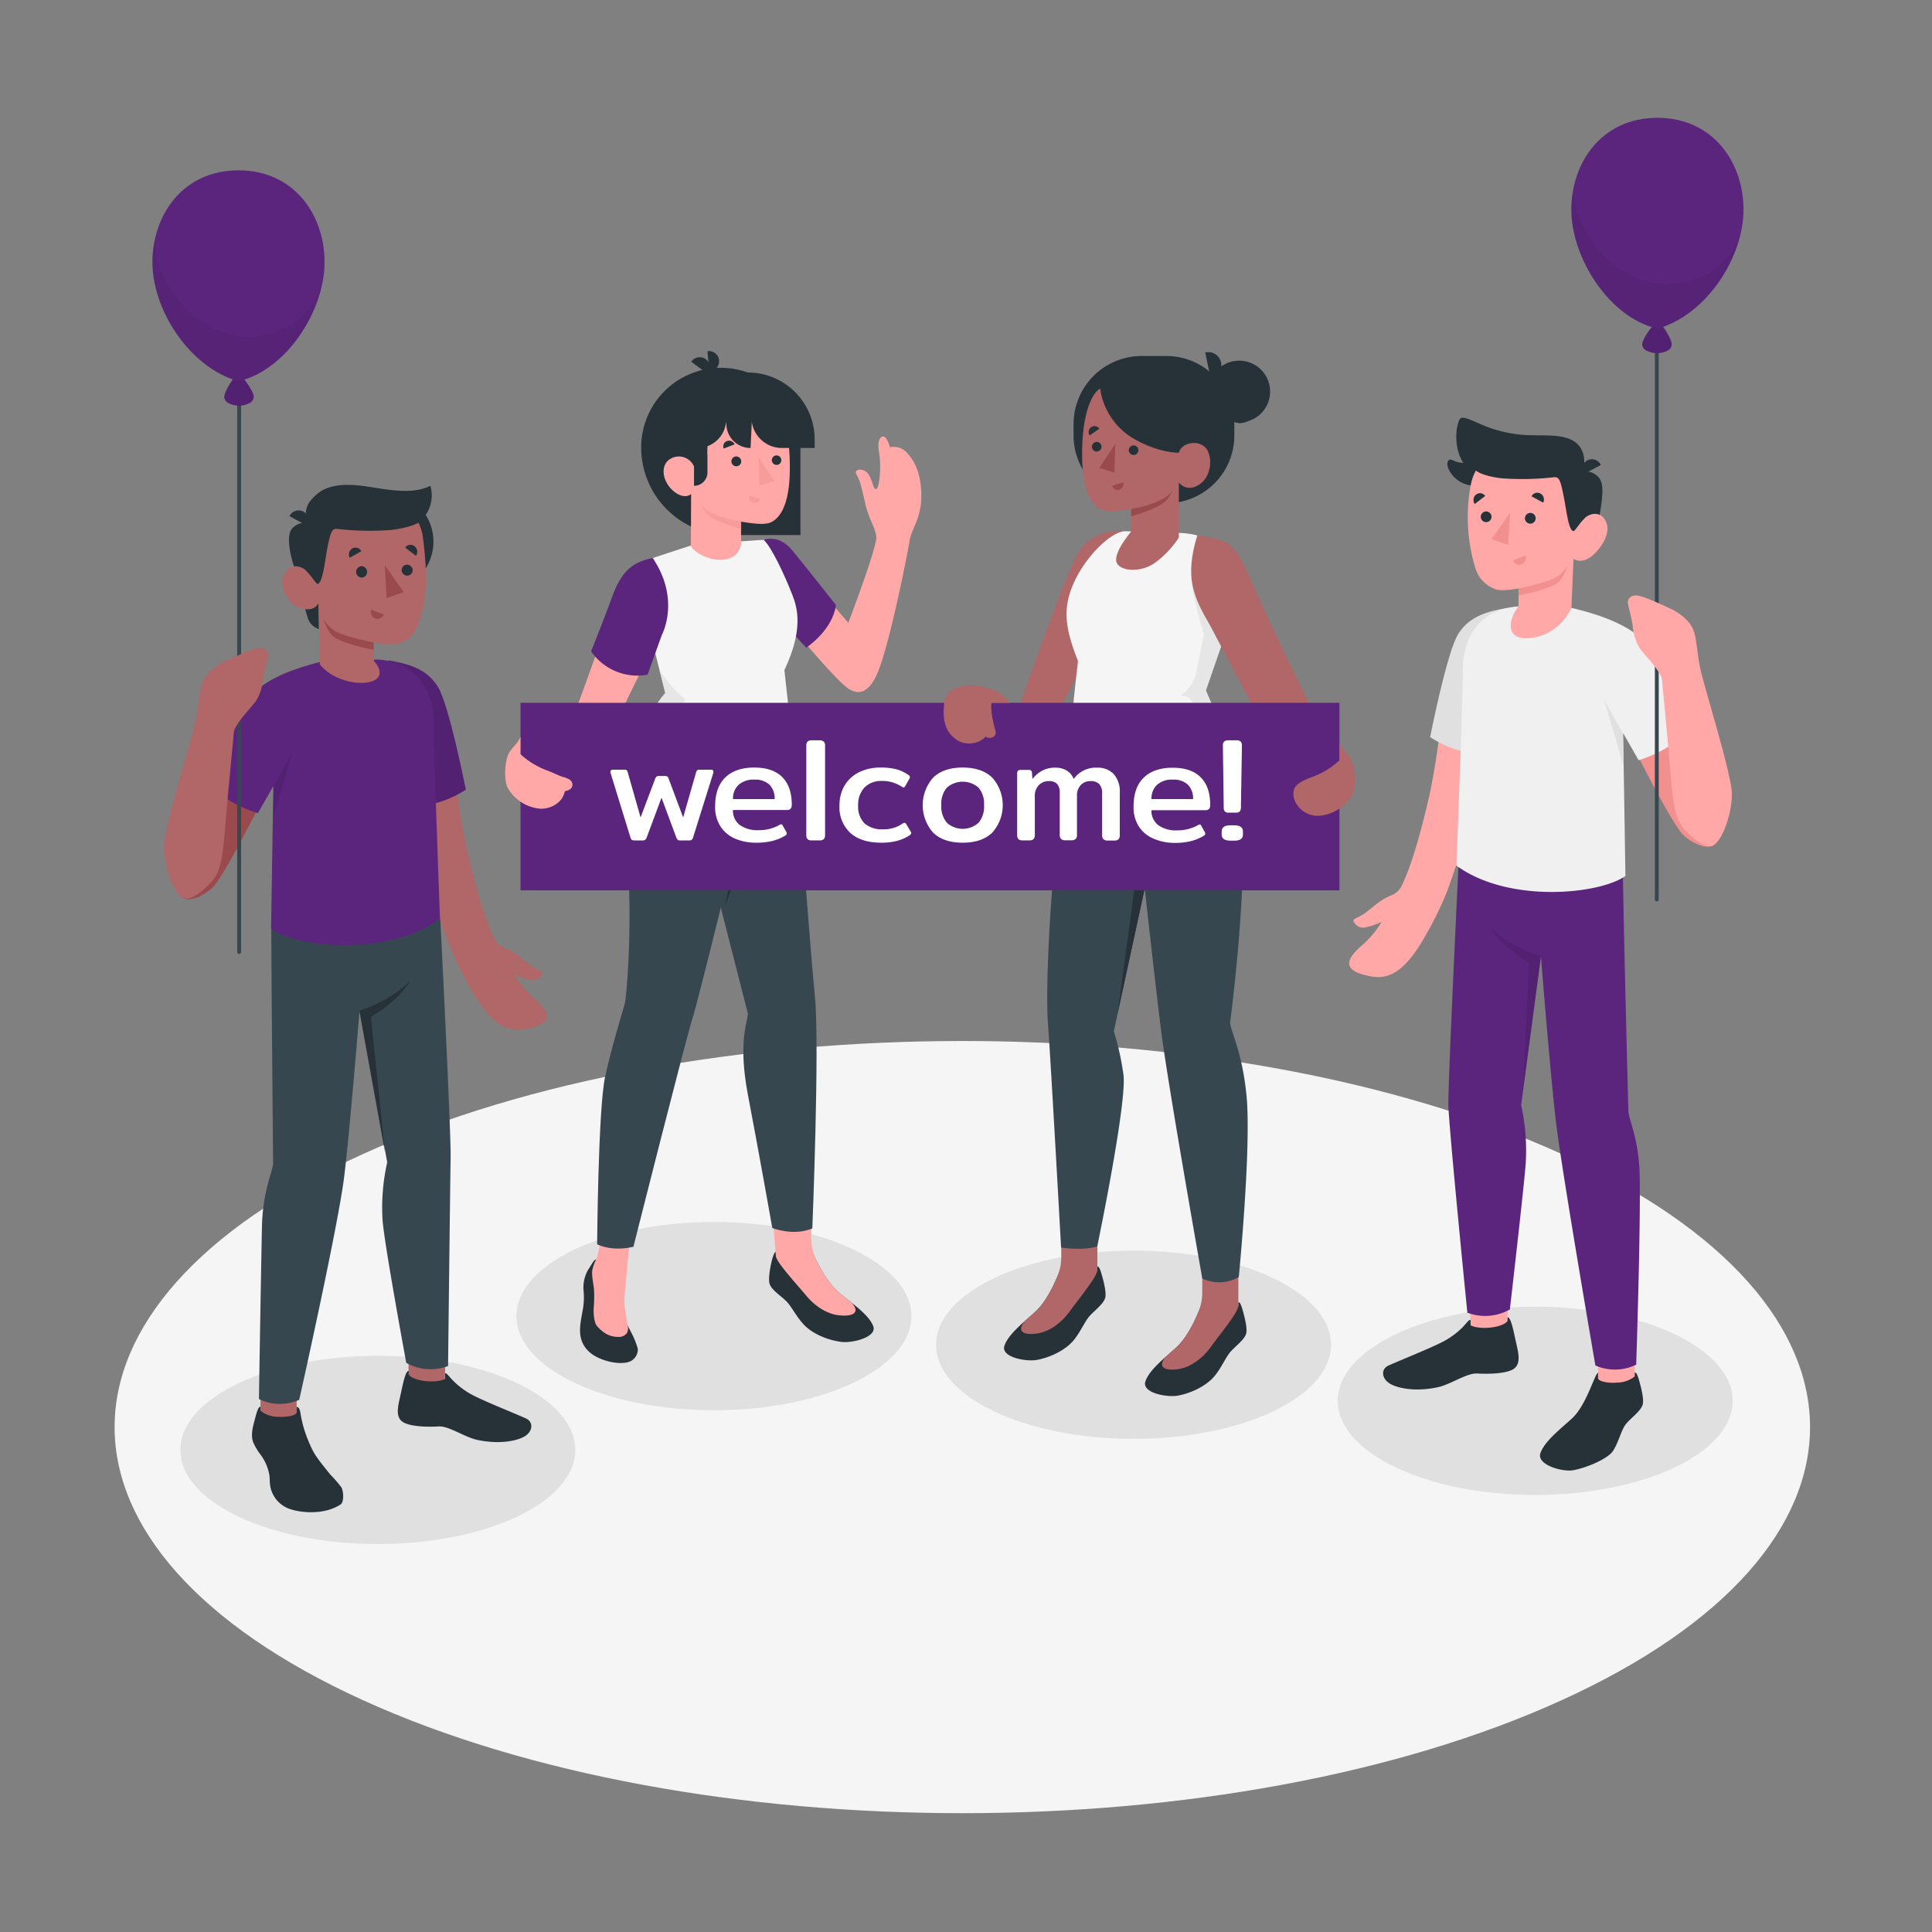 <svg xmlns="http://www.w3.org/2000/svg" viewBox="0 0 500 500"><rect x="0" y="0" width="500" height="500" fill="#808080" stroke="none"/><g id="freepik--Floor--inject-1--inject-11"><path id="freepik--floor--inject-1--inject-11" d="M93.92,440c85.68,39,224.58,39,310.26,0s85.67-102.31,0-141.33-224.58-39-310.26,0S8.24,401,93.92,440Z" style="fill:#f5f5f5"></path></g><g id="freepik--Shadows--inject-1--inject-11"><ellipse id="freepik--Shadow--inject-1--inject-11" cx="397.31" cy="362.53" rx="51.11" ry="24.36" style="fill:#e0e0e0"></ellipse><ellipse id="freepik--shadow--inject-1--inject-11" cx="97.78" cy="375.24" rx="51.11" ry="24.36" style="fill:#e0e0e0"></ellipse></g><g id="freepik--character-2--inject-1--inject-11"><rect x="67.41" y="354.05" width="9.37" height="16.04" transform="translate(144.19 724.13) rotate(180)" style="fill:#b16668"></rect><polygon points="105.72 357.94 115.09 358.26 115.56 341.29 105.72 340.97 105.72 357.94" style="fill:#b16668"></polygon><path d="M70.21,240.3c0,8.94.47,60.78.47,60.78-.22,2.57-2.69,7.15-2.89,16.42-.28,13.44-.78,44.57-.78,44.57a12.34,12.34,0,0,0,10.43.2S87.37,318,89.05,304.72c1.46-11.62,4-43.17,4-43.17l7.16,39.26A53.34,53.34,0,0,0,99,315.7c.44,6.15,6.14,37,6.14,37a12.81,12.81,0,0,0,10.82.83s.56-48.4.66-54c.13-6.44-2.68-61.83-2.68-61.83Z" style="fill:#37474f"></path><path d="M76.78,365.46v-1.34c.5,0,.81.49,1,1.69a25.5,25.5,0,0,0,.54,2.65,32.19,32.19,0,0,0,1.64,4.8c1.32,3.26,2.43,4.48,5.47,8.29a36.74,36.74,0,0,1,2.91,3.35c.56,1,.76,3.81-.2,4.45-3.54,2.36-8.91,2.43-12.71,1.31a7.65,7.65,0,0,1-5.51-6.19c-.14-.87-.09-1.75-.19-2.62a12.39,12.39,0,0,0-2.34-5.44,15.82,15.82,0,0,1-1.8-3c-.79-1.93-.16-4.09.34-6,.44-1.66.91-3.48,1.47-3.32v1a7.43,7.43,0,0,0,4.69,1.58C73.47,366.78,76.79,366.5,76.78,365.46Z" style="fill:#263238"></path><path d="M115.19,355.37c.48,0,.88.71,2,1.87a20.69,20.69,0,0,0,5.51,4c3.51,1.76,10.33,4.46,13.41,5.85,1.93.87,1.84,3.2-.15,4.52s-6.81,2.28-12.58,1c-3.15-.7-7.25-3.61-9.84-3.45s-7.45.12-9.36-1.2-1.15-4.14-.61-6.56c.59-2.65,1.33-6.77,2.2-6.59v.91c1.13,1.71,6.94,2.4,9.42,1.15Z" style="fill:#263238"></path><path d="M93,261.55a34.73,34.73,0,0,0,13-7.48s-2.52,4.71-10,9.1l3.62,34.92Z" style="fill:#263238"></path><path d="M107.89,218.9c-6.12-20.38-4.91-37.64-6.06-42.92l15.69,21.91a192.46,192.46,0,0,0,3.21,21.5c1.81,7.79,4.28,17.5,7.24,23.54a4.9,4.9,0,0,0,2.55,2.34c3,1.21,4.34,2.74,6.71,4.49,1.86,1.38,3.27,1.56,3.16,2.12a2.64,2.64,0,0,1-3.12,1.75,18.33,18.33,0,0,1-4.14-1.4,24.18,24.18,0,0,0,5,6c4.54,3.95,5.19,6.74-2.35,8.11-4.73.87-9-1.4-14.39-11.22A85.61,85.61,0,0,1,116.06,244C112.46,234,109.74,225.07,107.89,218.9Z" style="fill:#b16668"></path><path d="M100.56,170.91c4.87.86,9.69,2,12.68,6.68s7.31,26.77,7.31,26.77-6.28,4.41-13.48,4.22Z" style="fill:#5B257D"></path><path d="M100.56,170.91c4.87.86,9.69,2,12.68,6.68s7.31,26.77,7.31,26.77-6.28,4.41-13.48,4.22Z" style="opacity:0.1"></path><path d="M67,179.12c-3.27,2.33-20.52,41.29-21.18,44-.89,3.69-.48,7.82,1.33,9.16s5.8-.58,7.89-2.62c4-4,18-33.14,18-33.14Z" style="fill:#9a4a4d"></path><path d="M84.15,171c-8,1.92-18,5.13-21.57,12.45s-9,19.21-9,19.21a32.27,32.27,0,0,0,13.16,7.78l4-7-.59,37c6.45,4.7,30.14,7.26,43.72-2.66,0,0-1.66-44.36-1.66-51.27s-3.84-15.2-14.43-15.82Z" style="fill:#5B257D"></path><path d="M70.8,203.35s4-6.91,4.85-8.58l-5,17Z" style="opacity:0.1"></path><circle cx="99.31" cy="140.17" r="12.87" style="fill:#263238"></circle><path d="M77.05,149.32s2.09,9.8,2.93,11.41a4.42,4.42,0,0,0,2.56,2.07l-.14-6.89Z" style="fill:#263238"></path><path d="M79.67,135.28a4.85,4.85,0,0,0-4,1.41c-1.71,1.75-.75,7.25,1.38,12.63l3.93.45Z" style="fill:#263238"></path><path d="M82.16,149.78c-.79.47-1.91-1.05-2.88-2.06s-4.15-2.41-5.73.92,1.4,7.89,3.9,8.68c4.3,1.35,5-1.41,5-1.41l.31,16h0c5.35,6.86,20.2,6.28,14-.88l0-4.73a26.68,26.68,0,0,0,5.8.3c3.17-.49,5.16-3,6.12-6.41,1.54-5.5,2.13-10,.82-20.77-1.43-11.86-15.23-12-22.68-7.29S82.16,149.78,82.16,149.78Z" style="fill:#b16668"></path><path d="M82.16,151.1c-.4,0-1.9-2.49-2.88-3.38-1.36-1.24.39-12.44.39-12.44a5.42,5.42,0,0,1,.94-6c1.86-2.05,4.46-4.56,12.9-3.56,6,.72,12.58,2.59,17.88,0a9,9,0,0,1-3.14,9.58s-1.92,1.23-7,1.85a74.46,74.46,0,0,1-14-.27c-1.46-.2-1.77,1.22-2.56,5.09C84.07,145.32,83.49,151.08,82.16,151.1Z" style="fill:#263238"></path><path d="M79.68,136.15l-4.76-2.56a2.63,2.63,0,0,1,3.6-1.19A2.84,2.84,0,0,1,79.68,136.15Z" style="fill:#263238"></path><path d="M96.71,166.29s-7.06-1.42-9.53-2.73a8.17,8.17,0,0,1-3.42-3.38,11.21,11.21,0,0,0,1.94,4c1.81,2.31,11,4,11,4Z" style="fill:#9a4a4d"></path><path d="M95,148a1.45,1.45,0,0,1-1.42,1.47A1.46,1.46,0,0,1,92.18,148a1.45,1.45,0,0,1,1.42-1.47A1.46,1.46,0,0,1,95,148Z" style="fill:#263238"></path><path d="M93.51,142.66l-3,1.68a1.82,1.82,0,0,1,.7-2.42A1.68,1.68,0,0,1,93.51,142.66Z" style="fill:#263238"></path><path d="M96.07,157.79,99.31,159a1.69,1.69,0,0,1-2.2,1.07A1.8,1.8,0,0,1,96.07,157.79Z" style="fill:#9a4a4d"></path><path d="M107.64,143.84l-2.76-2.12a1.66,1.66,0,0,1,2.4-.37A1.83,1.83,0,0,1,107.64,143.84Z" style="fill:#263238"></path><path d="M106.79,147.61a1.42,1.42,0,1,1-1.42-1.48A1.45,1.45,0,0,1,106.79,147.61Z" style="fill:#263238"></path><polygon points="99.58 146.26 100.04 154.78 104.49 153.26 99.58 146.26" style="fill:#9a4a4d"></polygon><path d="M61.89,246.87a.5.5,0,0,1-.5-.5V89.09a.5.5,0,0,1,1,0V246.37A.5.5,0,0,1,61.89,246.87Z" style="fill:#37474f"></path><path d="M65.69,102.78h0c0-1.61-3.33-6-4-6s-3.64,4.31-3.64,6h0a1.9,1.9,0,0,0,1.11,1.56,5.91,5.91,0,0,0,5.37,0,1.9,1.9,0,0,0,1.12-1.56Z" style="fill:#5B257D"></path><path d="M65.69,102.78h0c0-1.61-3.33-6-4-6s-3.64,4.31-3.64,6h0a1.9,1.9,0,0,0,1.11,1.56,5.91,5.91,0,0,0,5.37,0,1.9,1.9,0,0,0,1.12-1.56Z" style="opacity:0.1"></path><path d="M84,67.88c0,12.3-9.66,27.84-22.28,30.78C49,95.11,39.45,80.18,39.45,67.88s7.92-23.8,22.28-23.8S84,55.57,84,67.88Z" style="fill:#5B257D"></path><path d="M40.27,61.13a27.54,27.54,0,0,0-.82,6.75c0,12.3,9.58,27.23,22.28,30.78,10.49-2.45,18.93-13.6,21.48-24.36h0S79.89,86.11,65.28,87.06,38.88,71.31,40.27,61.13Z" style="opacity:0.05"></path><path d="M47.65,232.52c-2.66-.76-5.39-8.72-5.19-13.82s7.06-27.16,8-31.4c1.07-4.68,1-8.24,1.95-10.67,1.4-3.59,6-5.56,6-5.56s6-2.87,8.16-3.3,3,1,2.76,2.13-1,4-1.2,5.56a13.52,13.52,0,0,1-1.71,5.68c-1.13,1.81-5.74,6.14-5.92,8.55s-1.51,15.49-2.27,25c-.63,7.78-1.41,11-3.1,13.06S49.72,233.1,47.65,232.52Z" style="fill:#b16668"></path></g><g id="freepik--character-1--inject-1--inject-11"><rect x="413.57" y="345.04" width="9.5" height="16.26" style="fill:#ffa8a7"></rect><polygon points="390.14 344.18 380.65 344.5 380.18 327.3 390.14 326.97 390.14 344.18" style="fill:#ffa8a7"></polygon><path d="M420,224.05c0,9.07,1.42,63.54,1.42,63.54.22,2.61,2.73,7.25,2.93,16.65.28,13.63-.9,48.93-.9,48.93a12.51,12.51,0,0,1-10.57.21s-8.38-48.61-10.08-62.1c-1.48-11.77-4-43.76-4-43.76L393.67,286a54.06,54.06,0,0,1,1.18,15.09c-.45,6.24-4.1,37.8-4.1,37.8a13,13,0,0,1-11,.83s-4.8-48-4.91-53.72c-.12-6.53,3.16-73.16,3.16-73.16Z" style="fill:#5B257D"></path><path d="M382.78,205.32c6.12-20.39,4.91-37.65,6.06-42.93L373.15,184.3a192.83,192.83,0,0,1-3.21,21.51c-1.81,7.79-4.28,17.5-7.24,23.54a4.88,4.88,0,0,1-2.55,2.33c-3,1.21-4.34,2.74-6.71,4.5-1.86,1.37-3.27,1.55-3.16,2.11A2.64,2.64,0,0,0,353.4,240a18.49,18.49,0,0,0,4.14-1.4,24.31,24.31,0,0,1-5,6c-4.54,3.94-5.19,6.73,2.35,8.1,4.73.87,9-1.4,14.39-11.22a86.07,86.07,0,0,0,5.36-11.14C378.21,220.36,380.93,211.48,382.78,205.32Z" style="fill:#ffa8a7"></path><path d="M390.1,157.32c-4.87.86-9.68,2-12.67,6.68s-7.31,26.77-7.31,26.77,6.28,4.41,13.48,4.22Z" style="fill:#e0e0e0"></path><path d="M423.66,165.54c3.27,2.32,20.52,41.28,21.18,44,.88,3.69.48,7.83-1.33,9.16s-5.8-.58-7.89-2.62c-4-4-18.05-33.13-18.05-33.13Z" style="fill:#f28f8f"></path><path d="M406.68,157.31c7.95,1.92,18,5.13,21.56,12.45s9,19.2,9,19.2a32.26,32.26,0,0,1-13.17,7.78l-4-7,.59,36.95c-6.45,4.7-30.14,7.25-43.72-2.66,0,0,1.67-44.37,1.67-51.27s3.83-15.2,14.43-15.82Z" style="fill:#f0f0f0"></path><path d="M420,189.71s-4-6.92-4.85-8.58l5,17Z" style="fill:#e0e0e0"></path><path d="M413.57,356.61v-1.36c-.91.4-3,8.45-6.79,11.89-3,2.73-7.08,5.89-8.12,8.93s5.69,4.92,8.49,4.42c3.25-.57,8.89-2.86,10.3-5s2.08-5.25,3.23-6.8,3.8-3.3,4.42-5.1c.34-1-.06-3.15-.54-5s-.92-3.53-1.49-3.37v1a7.53,7.53,0,0,1-4.75,1.6C416.93,358,413.56,357.67,413.57,356.61Z" style="fill:#263238"></path><path d="M380.55,341.57c-.49,0-.89.72-2,1.89a20.48,20.48,0,0,1-5.58,4c-3.56,1.78-10.47,4.52-13.6,5.93-2,.88-1.86,3.24.16,4.58s6.89,2.32,12.75,1c3.19-.72,7.35-3.66,10-3.51s7.55.13,9.49-1.21,1.17-4.2.62-6.65c-.6-2.68-1.35-6.86-2.24-6.67v.92c-1.14,1.73-7,2.43-9.54,1.16Z" style="fill:#263238"></path><path d="M398.82,247.52a35.27,35.27,0,0,1-13.23-7.58s2.56,4.78,10.14,9.22l-1.62,33.51Z" style="opacity:0.1"></path><path d="M409.66,122a4.71,4.71,0,0,1,3.91,1.37c1.68,1.72,1.33,4.9,0,12.2l-5.19.6Z" style="fill:#263238"></path><path d="M379.41,119.86a8.15,8.15,0,0,1-3.25-.66c-1.59-.92-2,.89-1.14,2.46a7.4,7.4,0,0,0,6,4c0-.22,1.49-4,1.49-4Z" style="fill:#263238"></path><path d="M407.23,136.14c.77.46,1.87-1,2.82-2s4.05-2.36,5.59.9-2,7.74-4.1,9.2c-2.5,1.74-4.31.38-4.31.38l-.55,12.7s-2.76,6.74-10.22,7.75-5.92-5.13-3.47-8.15v-4.62s-3.85.76-5.67.29a8.37,8.37,0,0,1-5.53-5.68A45.14,45.14,0,0,1,380.54,126c1.9-11.53,14.9-11.72,22.18-7.14S407.23,136.14,407.23,136.14Z" style="fill:#ffa8a7"></path><path d="M407.23,137.44c.38,0,1.86-2.44,2.82-3.31,1.33-1.21-.39-12.16-.39-12.16s1.35-4.15-1.28-6.91-7.72-2.29-11.44-2.42a33.38,33.38,0,0,1-13.3-2.67c-5.28-2.3-5.68-2.57-6.34-.25s-.9,7.64,2.26,11.2l2.62,1s1.42,1.25,6.35,1.85a72.23,72.23,0,0,0,13.65-.26c1.43-.19,1.74,1.19,2.51,5C405.36,131.78,405.92,137.41,407.23,137.44Z" style="fill:#263238"></path><path d="M409.65,122.82l4.66-2.5a2.57,2.57,0,0,0-3.52-1.17A2.78,2.78,0,0,0,409.65,122.82Z" style="fill:#263238"></path><path d="M393,152.29s6.91-1.39,9.32-2.67a7.92,7.92,0,0,0,3.34-3.31,10.84,10.84,0,0,1-1.9,3.9C402,152.47,393,154.13,393,154.13Z" style="fill:#f28f8f"></path><path d="M394.65,134.18a1.39,1.39,0,1,0,1.39-1.44A1.41,1.41,0,0,0,394.65,134.18Z" style="fill:#263238"></path><path d="M396.37,128.45l3,1.64a1.77,1.77,0,0,0-.69-2.36A1.65,1.65,0,0,0,396.37,128.45Z" style="fill:#263238"></path><path d="M394.76,143.8,391.6,145a1.66,1.66,0,0,0,2.15,1.05A1.76,1.76,0,0,0,394.76,143.8Z" style="fill:#f28f8f"></path><path d="M381.67,130.43l2.7-2.08A1.63,1.63,0,0,0,382,128,1.79,1.79,0,0,0,381.67,130.43Z" style="fill:#263238"></path><path d="M383.22,133.79a1.39,1.39,0,1,0,1.38-1.44A1.42,1.42,0,0,0,383.22,133.79Z" style="fill:#263238"></path><polygon points="390.79 132.71 390.33 141.03 385.99 139.55 390.79 132.71" style="fill:#f28f8f"></polygon><path d="M428.78,233.28a.5.5,0,0,1-.5-.5V75.5a.5.5,0,0,1,1,0V232.78A.5.5,0,0,1,428.78,233.28Z" style="fill:#37474f"></path><path d="M425,89.19h0c0-1.6,3.33-6,4-6s3.64,4.31,3.64,6h0a1.89,1.89,0,0,1-1.11,1.56,5.91,5.91,0,0,1-5.37,0A1.88,1.88,0,0,1,425,89.19Z" style="fill:#5B257D"></path><path d="M425,89.19h0c0-1.6,3.33-6,4-6s3.64,4.31,3.64,6h0a1.89,1.89,0,0,1-1.11,1.56,5.91,5.91,0,0,1-5.37,0A1.88,1.88,0,0,1,425,89.19Z" style="opacity:0.1"></path><path d="M406.66,54.29c0,12.3,9.65,27.84,22.28,30.78,12.7-3.55,22.28-18.48,22.28-30.78s-7.92-23.8-22.28-23.8S406.66,42,406.66,54.29Z" style="fill:#5B257D"></path><path d="M450.26,60.72S447,72.52,432.33,73.47c-14.08.91-25.53-14.55-25.1-24.79a27.52,27.52,0,0,0-.57,5.61c0,12.3,9.65,27.84,22.28,30.78,10.53-2.94,18.9-13.7,21.47-24.3Z" style="opacity:0.05"></path><path d="M443,218.93c2.66-.76,5.39-8.71,5.19-13.82s-7.06-27.15-8-31.4c-1.07-4.68-1-8.24-1.95-10.67-1.4-3.58-6-5.55-6-5.55s-6-2.88-8.16-3.31-3,1-2.76,2.13,1,4,1.2,5.56a13.48,13.48,0,0,0,1.71,5.68c1.13,1.81,5.74,6.14,5.92,8.55s1.51,15.5,2.27,25c.63,7.78,1.41,11,3.1,13.06S441,219.52,443,218.93Z" style="fill:#ffa8a7"></path></g><g id="freepik--characters-with-banner--inject-1--inject-11"><ellipse id="freepik--shadow--inject-1--inject-11" cx="184.77" cy="340.61" rx="51.11" ry="24.36" style="fill:#e0e0e0"></ellipse><ellipse id="freepik--shadow--inject-1--inject-11" cx="293.37" cy="348.02" rx="51.11" ry="24.36" style="fill:#e0e0e0"></ellipse><path d="M197.63,139.7c2.65-.38,4.89,0,9.52,6.32,4.14,5.66,12.39,15.16,12.39,15.16S227,141.63,226.78,139s-1.87-4.25-2.95-9.09-1.39-5.76-2.2-7.17,2-1.75,3.13,0,1.27,4.22,2.06,3.78,1.33-5.76.66-9.58,1.07-4.68,1.86-3.46a6.4,6.4,0,0,1,.95,2.25,4.72,4.72,0,0,1,4.5,1.52c2,2.18,3.66,5.53,3.65,11.2s-2.63,8.7-3,11.26-5,26.29-8.28,34.31c-2.06,5-4.91,6.52-8.39,3.59-4.69-3.95-17.56-19.77-17.56-19.77Z" style="fill:#ffa8a7"></path><path d="M197.63,139.7c2.39-.71,5-.15,7.42,2.75s11.28,14.12,11.28,14.12-.26,5.74-7.67,11.06l-8.45-9.1Z" style="fill:#5B257D"></path><path d="M210.15,324.86l-.08-1.33c.63,1.53,3.47,8.13,7.38,11.28,3.1,2.51,7.31,5.38,8.51,8.31s-5.34,4.5-8.12,4.17c-3.23-.37-7.48-1.94-9.9-4.57-1.7-1.85-2.84-4.09-4.06-5.55s-3.93-3-4.65-4.75c-.39-.95-.12-3.11.24-4.93s.9-3.68,1.47-3.56a10.16,10.16,0,0,1-.14,1.17,7.36,7.36,0,0,0,4.76,1.3C206.93,326.37,210.23,325.9,210.15,324.86Z" style="fill:#263238"></path><path d="M220.26,337c-1-.76-1.93-1.5-2.81-2.21-2.73-2.21-4.94-6.1-6.24-8.76l0-.05a14.05,14.05,0,0,1-1.26-6.89l.12-3.15-10,.2.73,8.94h0v.23l.05,0c.57,1.91,5.16,6.82,7.8,10,1.76,2.15,5,4.84,8.77,5.11C221,340.76,222.7,339.54,220.26,337Z" style="fill:#ffa8a7"></path><path d="M154.32,326c-.48-.28-1.27,1.35-2.1,2.59a9.2,9.2,0,0,0-1.22,5.09,18.67,18.67,0,0,1-.31,6c-.56,3.32-1.53,7.13,1.81,10.19,2.87,2.62,9.27,3.84,11.31,2a3.4,3.4,0,0,0,1.25-2.81,21.11,21.11,0,0,0-1.68-4.18,47.63,47.63,0,0,1-2.12-4.64Z" style="fill:#263238"></path><path d="M163.34,320.38c-.44-.37-1.39,11.91-1.66,14.83s.24,4.45.72,7.56a3,3,0,0,1-.15,2.23,2.62,2.62,0,0,1-2.14,1c-2.12,0-3.8-.78-5.58-2.79-.88-1-.94-3.65-.89-4.61a34,34,0,0,0,.09-4.84c-.16-1.71-.66-3.72-.44-5a10,10,0,0,1,1-2.84c.81-1.85,1.35-6.91,1.35-6.91Z" style="fill:#ffa8a7"></path><path d="M167.53,190.19c-5.19,6.67-6.13,13.55-5,33s-.51,35.34-.8,36.43-3.58,11.83-5.13,19.06c-1.81,8.47-2.06,43.34-2.06,43.34s3.69,2,9.39.64c0,0,13.76-54.49,15.22-58.88s12.51-49.67,12.51-49.67l-1.41-26.07Z" style="fill:#37474f"></path><path d="M207.22,212.61c-.79-9-2.72-24.59-2.72-24.59l-23-1.35c-3.73,5.81-2.11,15.47-1.09,24.2l13.16,51.52c-.27,2.47-2.54,7.7,0,21,2.83,14.82,6.3,34.41,6.3,34.41s5.4,2.2,10.36.11c0,0,1.9-46.92.69-59.73C209.59,244.27,207.76,218.77,207.22,212.61Z" style="fill:#37474f"></path><path d="M187.64,234.47l3.75-18.9a40.79,40.79,0,0,0,9.39-4.79,28.53,28.53,0,0,1-6.57,6.05Z" style="fill:#263238"></path><path d="M168.92,144.42c-2.58,1.49-6.85,2.85-8.63,7.87-2.43,7-8.88,25.18-11.36,31.71h11.92l8.25-16.9C175.48,161.62,174.62,146.39,168.92,144.42Z" style="fill:#ffa8a7"></path><path d="M203,173.41c.57,5.25,2.69,24.67,2.69,24.67-17.35,9.25-38.86,3.12-42.15-.69,3-9.82,6.19-15.41,8.64-18L169.1,167.1s7.27-8.65-.18-22.68l9.67-3.18,13.24-1.15,5.8-.39c2.07,1.94,5.33,8.89,7.45,14.3C206.44,157.49,207.91,163.07,203,173.41Z" style="fill:#f5f5f5"></path><path d="M168.92,144.42c-5.7,1.12-8.26,3.92-10.54,10.14-2.46,6.73-5.41,14-5.41,14a14.59,14.59,0,0,0,14.62,6.05l3.69-10.29S176.23,155.24,168.92,144.42Z" style="fill:#5B257D"></path><path d="M170.67,173.28c.15.6,4.21,6,6.2,7.24s-3.52,3-4.3,6.15C171,193,180.81,201.13,193,202.29c-13.79,2.26-26.92-2-29.43-4.9,3-9.82,6.19-15.41,8.64-18Z" style="fill:#e6e6e6"></path><path d="M207.15,138.47H188.62a22.67,22.67,0,0,1-22.68-22.68h0a20.6,20.6,0,0,1,20.6-20.6h0a20.6,20.6,0,0,1,20.61,20.6Z" style="fill:#263238"></path><path d="M199.79,104.16c2.18,1.29,4.87,6.76,4.6,18.24-.23,9.72-3.38,12.13-5,12.82s-4.64.27-7.6-.23v5.84a4.72,4.72,0,0,1-1.85,3.09c-2.42,1.51-5.28.94-6.89.36-3.55-1.28-4.25-3-4.25-3l.06-13.43s-1.74,1.7-4.71-.89c-2.44-2.14-3.26-5.74-1.36-7.68a4.26,4.26,0,0,1,6.78,1.36s1.74.14,3.48-3.1c0,0-.06-8.78,1.9-9.92C191.2,104,195.62,104.16,199.79,104.16Z" style="fill:#ffa8a7"></path><path d="M191.82,119.34a1.23,1.23,0,0,1-1.15,1.32,1.27,1.27,0,1,1,1.15-1.32Z" style="fill:#263238"></path><g style="opacity:0.5;mix-blend-mode:multiply"><path d="M193.86,128.2l2.84.9a1.46,1.46,0,0,1-1.85,1A1.56,1.56,0,0,1,193.86,128.2Z" style="fill:#f28f8f"></path></g><path d="M202.88,115.53l-2.47-1.71a1.43,1.43,0,0,1,2.05-.42A1.57,1.57,0,0,1,202.88,115.53Z" style="fill:#263238"></path><path d="M190.12,115l-2.81,1.08a1.43,1.43,0,0,1,.81-1.93A1.58,1.58,0,0,1,190.12,115Z" style="fill:#263238"></path><path d="M202.21,119.07a1.23,1.23,0,1,1-1.29-1.21A1.26,1.26,0,0,1,202.21,119.07Z" style="fill:#263238"></path><g style="opacity:0.5;mix-blend-mode:multiply"><polygon points="196.34 118.37 196.53 125.73 200.41 124.53 196.34 118.37" style="fill:#f28f8f"></polygon></g><g style="opacity:0.5;mix-blend-mode:multiply"><path d="M191.83,135c-3.13-.41-9.57-2.25-10.57-4.8a6.55,6.55,0,0,0,2.26,3.25c1.92,1.65,8.31,3.5,8.31,3.5Z" style="fill:#f28f8f"></path></g><path d="M183.56,96.29l-.47-5.4a2.62,2.62,0,0,1,3,2.36A2.85,2.85,0,0,1,183.56,96.29Z" style="fill:#263238"></path><path d="M183.27,96.83l-4.37-3.2a2.63,2.63,0,0,1,3.75-.68A2.85,2.85,0,0,1,183.27,96.83Z" style="fill:#263238"></path><path d="M179.61,120.62v5.11h0a3.48,3.48,0,0,0,3.48-3.48v-4.73Z" style="fill:#263238"></path><path d="M193.53,96.4h0a17.3,17.3,0,0,1,17.3,17.3v2.24h-8.46a7.88,7.88,0,0,1-7.81-6.81h0l-.31,6.81h0a6.26,6.26,0,0,1-6.24-5.71l-.1-1.12h0a7.42,7.42,0,0,1-7.39,6.83h-.76l-.86-12.22Z" style="fill:#263238"></path><path d="M311.12,338.32V337c-.53,1.57-3,8.33-6.69,11.71-2.95,2.69-7,5.8-8,8.8s5.6,4.17,8.36,3.68c3.2-.56,7.35-2.38,9.6-5.15,1.59-1.95,2.6-4.26,3.73-5.79s3.74-3.25,4.35-5c.34-1-.06-3.11-.53-4.91s-.9-3.47-1.47-3.32v1a7.36,7.36,0,0,1-4.68,1.58C314.43,339.64,311.11,339.37,311.12,338.32Z" style="fill:#263238"></path><path d="M301.76,351.06c.92-.82,1.84-1.61,2.67-2.38,2.6-2.36,4.57-6.37,5.71-9.11a13,13,0,0,0,1-4.92v-5.33h9.35V338h0v.23l-.05,0c-.45,1.94-4.74,7.12-7.18,10.49-1.63,2.26-4.74,5.13-8.45,5.63C301.27,354.84,299.48,353.73,301.76,351.06Z" style="fill:#b16668"></path><path d="M274.63,329.1v-1.34c-.52,1.57-3,8.33-6.68,11.71-2.95,2.69-7,5.8-8,8.8s5.6,4.17,8.36,3.68c3.2-.57,7.34-2.38,9.6-5.15,1.58-1.95,2.59-4.26,3.73-5.79s3.74-3.25,4.35-5c.34-1-.06-3.11-.53-4.91-.44-1.65-.91-3.47-1.47-3.32v1a7.36,7.36,0,0,1-4.68,1.58C277.94,330.42,274.62,330.15,274.63,329.1Z" style="fill:#263238"></path><path d="M265.28,341.84c.91-.82,1.83-1.61,2.67-2.38,2.59-2.36,4.57-6.37,5.7-9.11a12.78,12.78,0,0,0,1-4.92V320.1H284v8.67h0V329l-.05,0c-.45,1.94-4.74,7.11-7.18,10.49-1.64,2.26-4.74,5.13-8.45,5.63C264.79,345.62,263,344.51,265.28,341.84Z" style="fill:#b16668"></path><path d="M318.61,193c7.25,15.84-.26,71.63-.26,71.63.22,2.57,3.15,7.63,4.25,18.94,1.29,13.36-2,46.92-2,46.92a10.13,10.13,0,0,1-9.45.38S302.2,280.28,300.53,267c-1.47-11.59-4.27-37.09-4.27-37.09l-8,37a69.44,69.44,0,0,1,2.52,11.45c.76,7.82-6.81,44.21-6.81,44.21s-3.23,1.18-9.36.28c0,0-2.67-48.3-3.38-57.71-1.19-15.82,3-65.16,5.91-74.52Z" style="fill:#37474f"></path><path d="M296.26,229.9l-2.36-14.71s-10-2.07-14.47-6.31c0,0,4.73,5.89,11.77,7.82L293.85,228l-4.62,34.29Z" style="fill:#263238"></path><path d="M291.38,137.51a12.26,12.26,0,0,0-11.95,4.94c-3.15,4.19-15.27,39.44-15.27,39.44h10.91L290,152.35Z" style="fill:#b16668"></path><path d="M305.82,137.94h0c9.3.64,9.95,5.13,12.27,10a15.83,15.83,0,0,1,.44,12l-6.47,18.74s3,7.33,6.55,14.26c-16.26,9.07-36.56,4.3-41.45-2.32-.2-1.4,1-12.38,1.83-19.55-2.87-7.19-3.62-11.74-2.41-16.49,2.24-8.81,10.94-17.4,14.8-17.09Z" style="fill:#f5f5f5"></path><path d="M301.66,194.72a9.82,9.82,0,0,0,7.32-12,3,3,0,0,0-.17-.51,3.19,3.19,0,0,0-3.29-2.19h0a9.43,9.43,0,0,0,4.06-6.05l2-9.91s-3.67-11.64-3.3-15.63l9.33.54,1.21.84a16.23,16.23,0,0,1-.27,10.12l-6.47,18.74s3,7.33,6.55,14.26a42,42,0,0,1-34.74,2.3A47.41,47.41,0,0,0,301.66,194.72Z" style="fill:#e6e6e6"></path><path d="M340.05,184.41s-9.23-18.16-15.33-32.06c-4.4-10-5.39-12.3-12.4-13.39l-2.47-.38c-3.32,10.91-1,15.86,3.34,23.33l15.19,28.8C331.82,190,340.12,185.45,340.05,184.41Z" style="fill:#b16668"></path><path d="M295.41,92.13H302a17.53,17.53,0,0,1,17.53,17.53v2.94a17.63,17.63,0,0,1-17.63,17.63h-6.34a17.63,17.63,0,0,1-17.63-17.63v-2.94a17.53,17.53,0,0,1,17.53-17.53Z" transform="translate(597.37 222.36) rotate(-180)" style="fill:#263238"></path><path d="M284.72,100.54c-2.2,1.3-4.92,6.83-4.65,18.42.23,9.82,3.41,12.24,5,12.94s4.68.27,7.68-.22v5.89s-4.15,4.81-3.88,7.51,6,3.34,9.85.7a25,25,0,0,0,6.36-6.66V124.88s2,2.7,5.33.5,3.44-7.63,1.52-9.59-6.08-1.33-6.85,1.37c0,0-4.78.17-11.14-3.33A17.84,17.84,0,0,1,284.72,100.54Z" style="fill:#b16668"></path><path d="M292.13,116.49a1.24,1.24,0,1,0,1.3-1.22A1.26,1.26,0,0,0,292.13,116.49Z" style="fill:#263238"></path><path d="M290.7,124.81l-2.86.92a1.47,1.47,0,0,0,1.86,1A1.59,1.59,0,0,0,290.7,124.81Z" style="fill:#9a4a4d"></path><path d="M282,112.7l2.5-1.74a1.47,1.47,0,0,0-2.08-.42A1.59,1.59,0,0,0,282,112.7Z" style="fill:#263238"></path><path d="M282.58,115.6a1.24,1.24,0,1,0,1.3-1.23A1.28,1.28,0,0,0,282.58,115.6Z" style="fill:#263238"></path><polygon points="288.62 114.89 288.42 122.32 284.51 121.11 288.62 114.89" style="fill:#9a4a4d"></polygon><path d="M292.76,131.68c3.15-.42,9.65-2.29,10.66-4.85a6.58,6.58,0,0,1-2.27,3.27c-1.94,1.67-8.39,3.54-8.39,3.54Z" style="fill:#9a4a4d"></path><path d="M316.9,94.36c-4.06,1.69-3.15,5.17-1.45,9.23S319,110.74,323,109a8,8,0,1,0-6.14-14.68Z" style="fill:#263238"></path><path d="M313.33,98l-1.42-6.77A3.35,3.35,0,0,1,316,93.76,3.62,3.62,0,0,1,313.33,98Z" style="fill:#263238"></path><rect x="134.7" y="181.89" width="211.95" height="48.53" style="fill:#5B257D"></rect><path d="M163.53,217.35a1.33,1.33,0,0,1-.38-.63L158,200a.9.9,0,0,1,0-.31c0-.33.2-.49.61-.49h2.94a1,1,0,0,1,.64.15.86.86,0,0,1,.27.53l3.32,11.67,3.77-10a1.41,1.41,0,0,1,.35-.55.86.86,0,0,1,.61-.17h1.64a.93.93,0,0,1,.59.15,1.45,1.45,0,0,1,.32.57l3.74,10,3.35-11.67a1.36,1.36,0,0,1,.27-.53,1,1,0,0,1,.65-.15h2.93c.41,0,.61.16.61.49a1.3,1.3,0,0,1,0,.31l-5.23,16.7a1.29,1.29,0,0,1-.36.65,1.16,1.16,0,0,1-.67.15H176a.93.93,0,0,1-.61-.17,1.91,1.91,0,0,1-.38-.63l-3.81-10.26-3.82,10.26a1.63,1.63,0,0,1-.4.63,1,1,0,0,1-.63.17h-2.17A1.21,1.21,0,0,1,163.53,217.35Z" style="fill:#fff"></path><path d="M190.34,217.08a8.47,8.47,0,0,1-3.83-3.13,9.17,9.17,0,0,1-1.43-5.28q0-4.92,2.63-7.47c1.75-1.7,4.24-2.56,7.47-2.56s5.63.83,7.27,2.48,2.46,4,2.46,7.17c0,.89-.41,1.34-1.22,1.34h-14a4.62,4.62,0,0,0,1.76,3.87,7.82,7.82,0,0,0,4.88,1.35,10.74,10.74,0,0,0,5.41-1.37,1,1,0,0,1,.42-.16c.18,0,.32.12.42.35l.92,1.64a1,1,0,0,1,.11.42.62.62,0,0,1-.34.49,12,12,0,0,1-3.38,1.41,16.89,16.89,0,0,1-4.17.46A13.79,13.79,0,0,1,190.34,217.08Zm10.14-10.28a5.06,5.06,0,0,0-1.31-3.69,5.32,5.32,0,0,0-3.95-1.34,5.72,5.72,0,0,0-4.1,1.37,4.87,4.87,0,0,0-1.43,3.66Z" style="fill:#fff"></path><path d="M209,217.18a1.45,1.45,0,0,1-.33-1V193a1.51,1.51,0,0,1,.33-1.07,1.41,1.41,0,0,1,1.08-.34h2a1.52,1.52,0,0,1,1.11.34,1.46,1.46,0,0,1,.34,1.07v23.15a1.45,1.45,0,0,1-.32,1,1.56,1.56,0,0,1-1.13.34h-2A1.45,1.45,0,0,1,209,217.18Z" style="fill:#fff"></path><path d="M220.1,215.59a9,9,0,0,1-2.84-7.15,9.88,9.88,0,0,1,1.3-5.11,8.92,8.92,0,0,1,3.71-3.45,12.4,12.4,0,0,1,5.67-1.24,15.93,15.93,0,0,1,4.08.46,9.75,9.75,0,0,1,3.12,1.49.63.63,0,0,1,.35.49,1.13,1.13,0,0,1-.19.54l-1,1.79c-.16.25-.3.38-.42.38a1,1,0,0,1-.54-.23,10.59,10.59,0,0,0-2.34-1.08,9.11,9.11,0,0,0-2.77-.37,6,6,0,0,0-4.5,1.7,6.4,6.4,0,0,0-1.64,4.63,6.1,6.1,0,0,0,1.64,4.64,6.78,6.78,0,0,0,4.81,1.54,8.52,8.52,0,0,0,5.07-1.49,1.08,1.08,0,0,1,.5-.19c.15,0,.3.13.45.38l1.11,1.87a.68.68,0,0,1,.15.42c0,.18-.13.36-.38.54a11.36,11.36,0,0,1-3.28,1.46,15.7,15.7,0,0,1-4.12.48Q222.94,218.09,220.1,215.59Z" style="fill:#fff"></path><path d="M241.49,215.48a10.74,10.74,0,0,1,0-14.22c1.79-1.74,4.34-2.62,7.65-2.62s5.86.88,7.66,2.62a10.68,10.68,0,0,1,0,14.22c-1.8,1.74-4.36,2.61-7.66,2.61S243.28,217.22,241.49,215.48Zm11.76-2.54a6.55,6.55,0,0,0,1.42-4.57,6.43,6.43,0,0,0-1.42-4.52,6.21,6.21,0,0,0-8.21,0,6.39,6.39,0,0,0-1.43,4.52,6.52,6.52,0,0,0,1.43,4.55,6.12,6.12,0,0,0,8.21,0Z" style="fill:#fff"></path><path d="M263.59,217.18a1.41,1.41,0,0,1-.35-1v-15.9a1.28,1.28,0,0,1,.2-.81c.12-.15.39-.22.8-.22h2a.87.87,0,0,1,.61.17.93.93,0,0,1,.23.59l.11,1.6a8,8,0,0,1,2.54-2.17,7.13,7.13,0,0,1,3.41-.77,5.54,5.54,0,0,1,2.92.75,4.29,4.29,0,0,1,1.81,2.19,7,7,0,0,1,6.06-2.94,5.71,5.71,0,0,1,4.29,1.64,6.8,6.8,0,0,1,1.58,4.88v11a1.49,1.49,0,0,1-.32,1,1.56,1.56,0,0,1-1.13.34h-1.68a1.56,1.56,0,0,1-1.1-.34,1.41,1.41,0,0,1-.34-1V205.43a3.51,3.51,0,0,0-.75-2.52,3,3,0,0,0-2.23-.76,3.33,3.33,0,0,0-2.53,1,3.9,3.9,0,0,0-1,2.78v10.19a1.41,1.41,0,0,1-.34,1,1.57,1.57,0,0,1-1.11.34h-1.56a1.52,1.52,0,0,1-1.1-.34,1.41,1.41,0,0,1-.35-1V205.24a3.44,3.44,0,0,0-.66-2.34,2.72,2.72,0,0,0-2.12-.75,3.51,3.51,0,0,0-2.67,1.09,3.94,3.94,0,0,0-1,2.84v10.07a1.49,1.49,0,0,1-.32,1,1.56,1.56,0,0,1-1.13.34h-1.68A1.54,1.54,0,0,1,263.59,217.18Z" style="fill:#fff"></path><path d="M298.63,217.08A8.47,8.47,0,0,1,294.8,214a9.17,9.17,0,0,1-1.43-5.28q0-4.92,2.63-7.47c1.75-1.7,4.24-2.56,7.47-2.56s5.63.83,7.27,2.48,2.46,4,2.46,7.17c0,.89-.41,1.34-1.22,1.34H298a4.62,4.62,0,0,0,1.76,3.87,7.8,7.8,0,0,0,4.88,1.35,10.77,10.77,0,0,0,5.41-1.37,1,1,0,0,1,.42-.16c.18,0,.32.12.42.35l.92,1.64a1,1,0,0,1,.11.42.62.62,0,0,1-.34.49,12,12,0,0,1-3.38,1.41,16.89,16.89,0,0,1-4.17.46A13.79,13.79,0,0,1,298.63,217.08Zm10.14-10.28a5.06,5.06,0,0,0-1.31-3.69,5.33,5.33,0,0,0-3.95-1.34,5.7,5.7,0,0,0-4.1,1.37A4.87,4.87,0,0,0,298,206.8Z" style="fill:#fff"></path><path d="M316.17,216v-.81c0-1.06.75-1.6,2.25-1.6h1c1.5,0,2.25.54,2.25,1.6V216q0,1.56-2.25,1.56h-1Q316.17,217.52,316.17,216Zm.82-6a1.59,1.59,0,0,1-.29-1.05L316.48,193a1.51,1.51,0,0,1,.32-1.07,1.45,1.45,0,0,1,1.09-.34H320a1.45,1.45,0,0,1,1.09.34,1.51,1.51,0,0,1,.32,1.07l-.26,15.94a1.59,1.59,0,0,1-.29,1.05,1.39,1.39,0,0,1-1,.32h-1.87A1.2,1.2,0,0,1,317,210Z" style="fill:#fff"></path><path d="M134.7,190.65c-.62,1.73-2,2.55-3,4.27s-1.42,6.86-.29,9a10.78,10.78,0,0,0,8.37,5.37,6.87,6.87,0,0,0,4.08-1.14,6.22,6.22,0,0,0,1.47-1.38,6.58,6.58,0,0,0,.84-1.87.32.32,0,0,1,.08-.14.39.39,0,0,1,.18-.06,2.39,2.39,0,0,0,1.19-.53,1.51,1.51,0,0,0,.54-1.16,1.78,1.78,0,0,0-.91-1.35,7.43,7.43,0,0,0-1.59-.6c-1.33-.43-2.56-1.1-3.86-1.59a20.78,20.78,0,0,1-7.11-4.29Z" style="fill:#ffa8a7"></path><path d="M346.66,192.21c.62,1.75,2,2.58,3,4.33s1.44,7,.3,9.13a10.93,10.93,0,0,1-8.5,5.45,6.44,6.44,0,0,1-6.49-4.2c-.91-3.15.66-4.34,4.44-5.77a21,21,0,0,0,7.22-4.35Z" style="fill:#b16668"></path><path d="M254,177.67c5.6.91,7.21,4.22,7.21,4.22h-4.58s-.58,1.54,1,7.31c.54,2-2.45,2.08-2.54,1.32-.54,1.24-4.48,3-7.42,1-2.7-1.79-3.9-4.53-3.3-9.66C245.36,176.15,253,177.51,254,177.67Z" style="fill:#b16668"></path></g></svg>